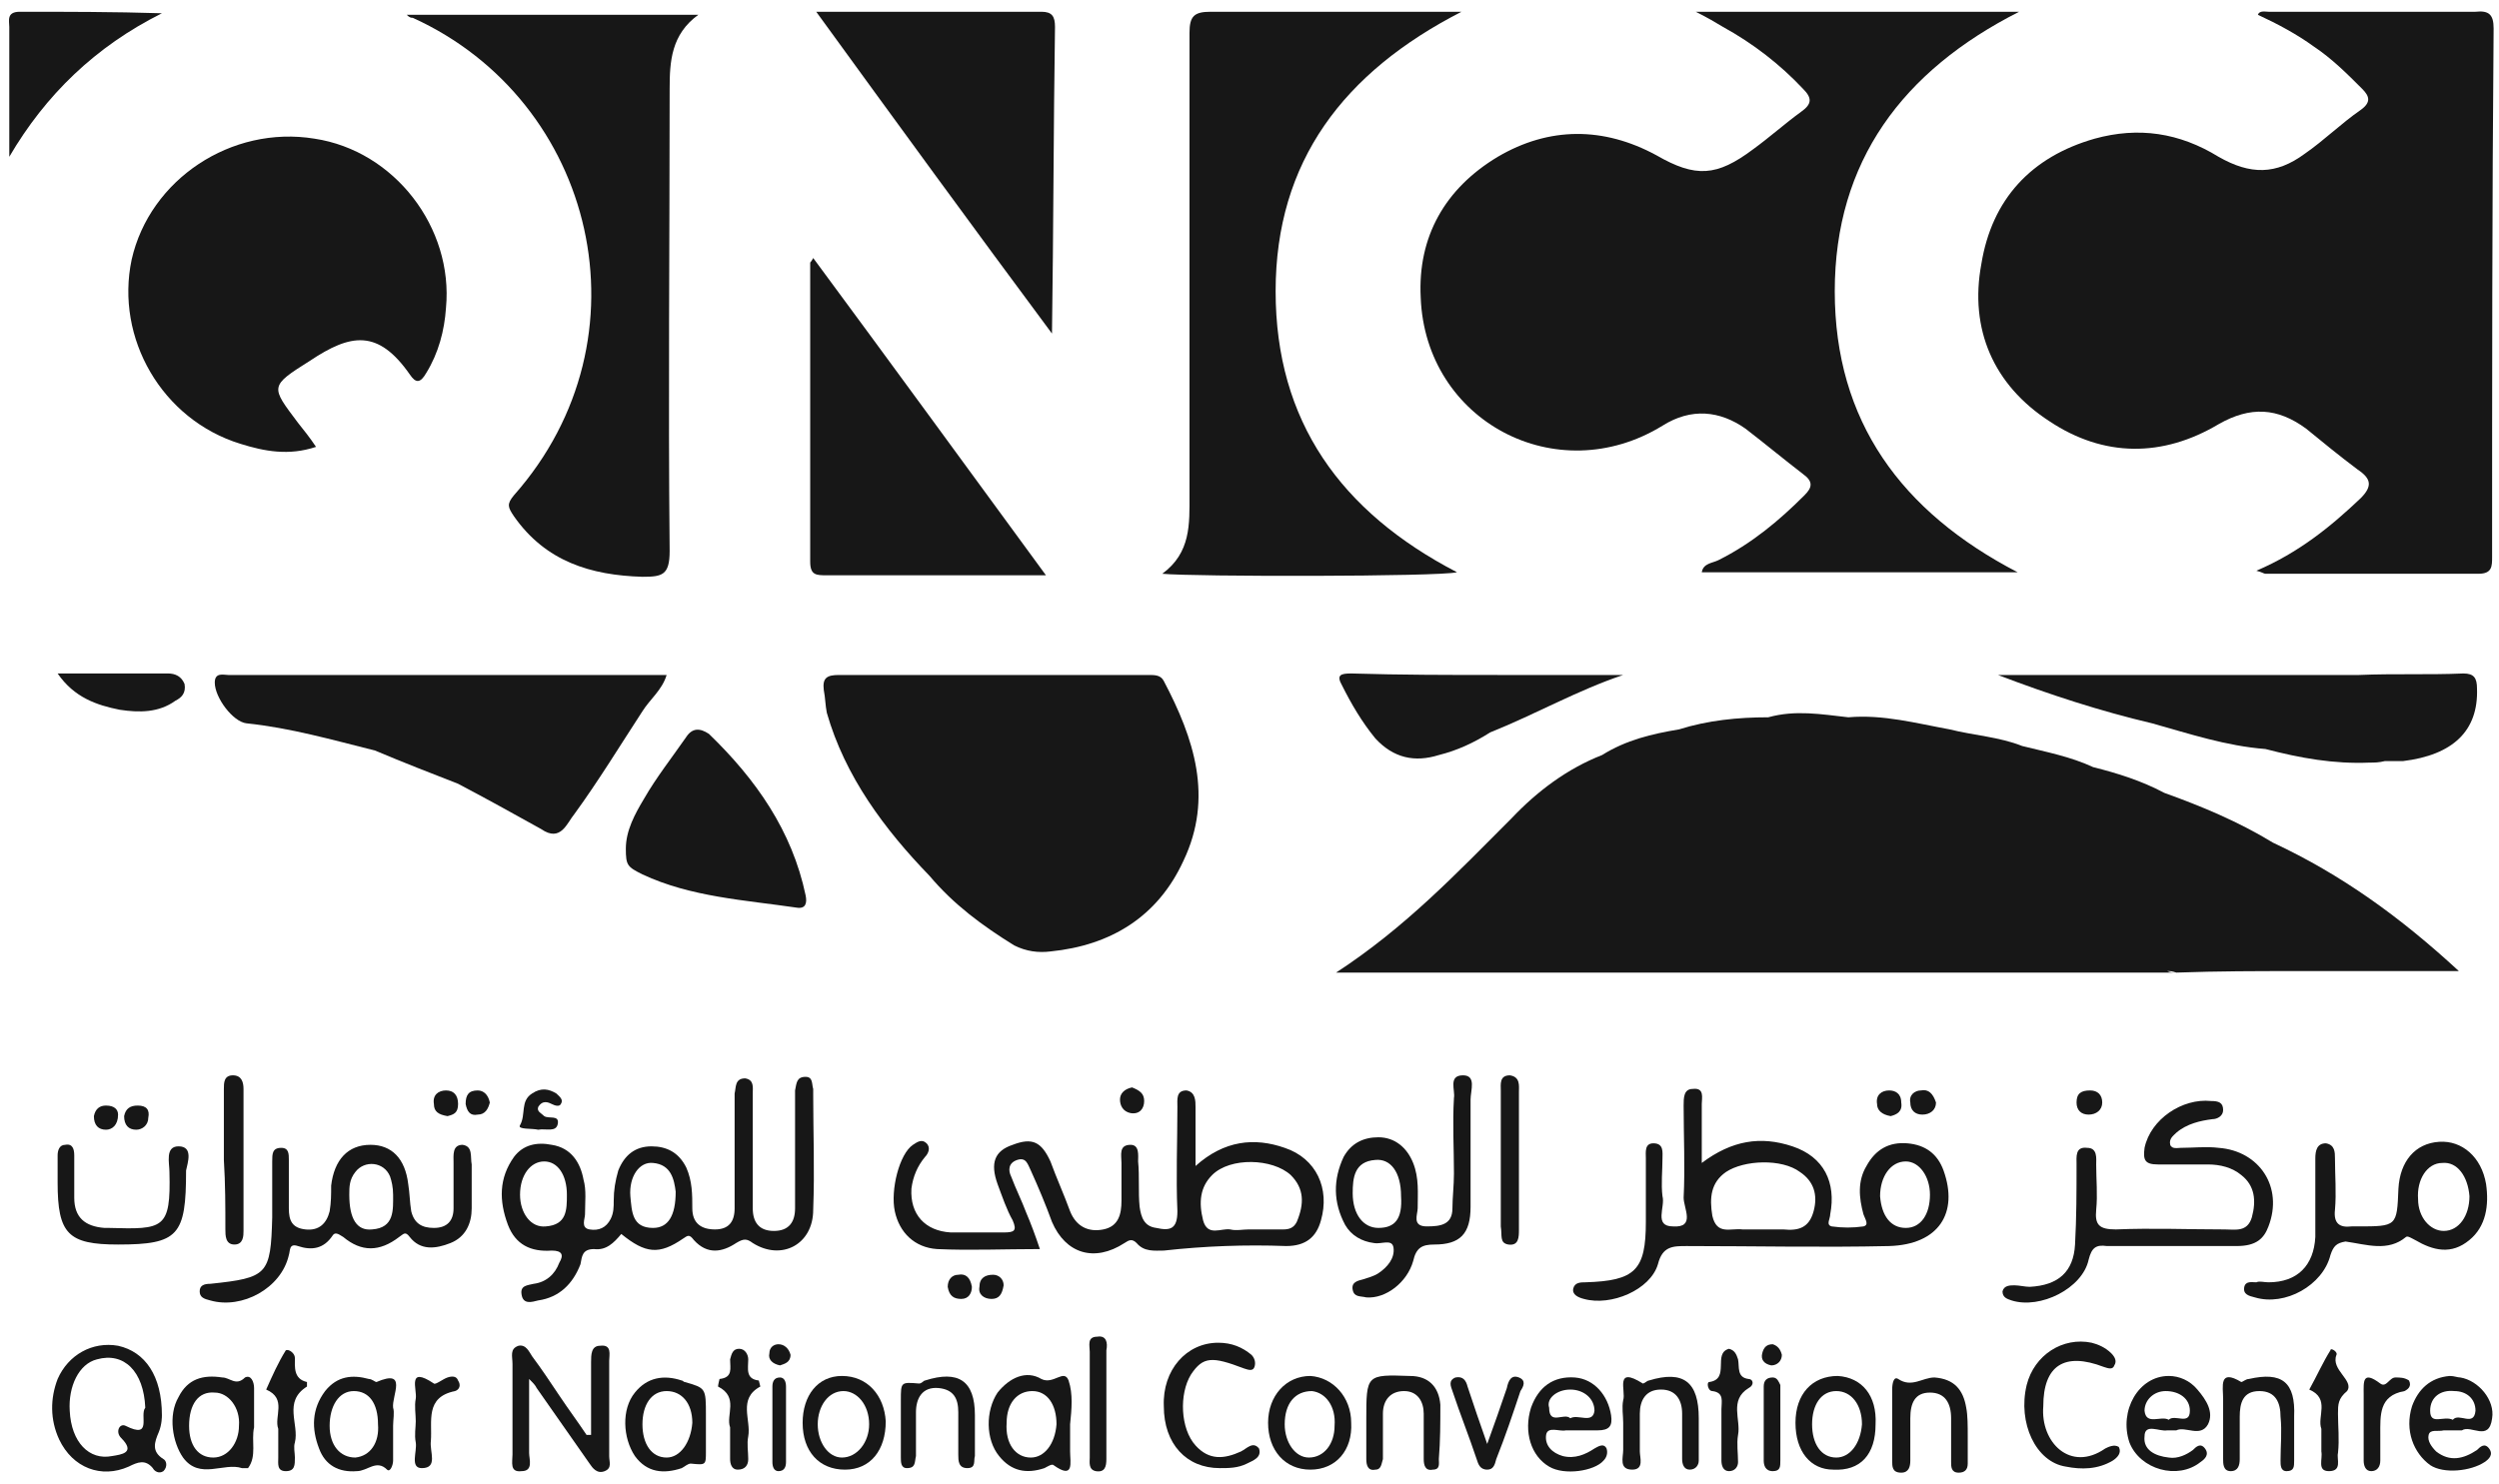 <svg width="202" height="120" viewBox="0 0 202 120" fill="none" xmlns="http://www.w3.org/2000/svg">
<path d="M201.565 2.295C201.565 1.195 201.199 0.829 200.099 0.951C194.481 0.951 188.862 0.951 183.365 0.951C183.121 0.951 182.632 0.829 182.51 1.195C184.098 1.928 185.686 2.783 187.029 3.761C188.495 4.738 189.717 5.959 190.938 7.181C191.549 7.792 191.671 8.28 190.816 8.891C189.228 9.99 187.884 11.334 186.296 12.433C183.976 14.143 181.899 14.143 179.334 12.678C176.158 10.723 172.86 10.235 169.317 11.212C164.187 12.678 161.011 16.098 160.156 21.35C159.179 26.603 161.133 31.122 165.653 34.054C170.05 36.986 174.814 36.986 179.334 34.298C181.899 32.833 184.098 32.955 186.419 34.665C187.762 35.764 189.106 36.864 190.572 37.963C191.671 38.696 191.793 39.306 190.816 40.284C188.373 42.605 185.808 44.681 182.388 46.147C182.876 46.269 182.998 46.391 183.12 46.391C188.862 46.391 194.603 46.391 200.344 46.391C201.443 46.391 201.443 45.781 201.443 45.048C201.443 30.878 201.443 16.586 201.565 2.295Z" fill="#171717"/>
<path d="M114.839 24.038C115.205 34.054 125.832 39.673 134.383 34.42C136.704 32.955 139.025 33.199 141.101 34.665C142.689 35.886 144.155 37.108 145.743 38.329C146.598 38.94 146.476 39.429 145.865 40.039C143.788 42.116 141.59 43.948 138.902 45.292C138.414 45.536 137.681 45.536 137.559 46.269C145.987 46.269 154.416 46.269 163.088 46.269C153.683 41.383 148.308 34.054 148.308 23.549C148.308 13.044 153.805 5.715 163.21 0.951C154.416 0.951 145.865 0.951 137.07 0.951C138.047 1.44 138.658 1.806 139.269 2.173C141.712 3.516 143.91 5.226 145.743 7.181C146.476 7.914 146.476 8.402 145.621 9.013C144.277 9.99 143.056 11.09 141.712 12.067C138.78 14.266 137.07 14.388 133.894 12.556C129.619 10.235 125.221 10.235 121.068 12.678C116.793 15.243 114.594 19.152 114.839 24.038Z" fill="#171717"/>
<path d="M117.771 46.269C108.365 41.383 103.112 34.054 103.112 23.549C103.112 13.044 108.609 5.837 118.137 0.951C117.16 0.951 116.793 0.951 116.183 0.951C110.075 0.951 103.968 0.951 97.86 0.951C96.516 0.951 96.15 1.318 96.15 2.661C96.15 15.121 96.15 27.58 96.15 40.039C96.15 42.36 96.272 44.681 93.951 46.391C96.394 46.636 116.305 46.636 117.771 46.269Z" fill="#171717"/>
<path d="M19.438 35.886C21.392 36.497 23.347 36.864 25.545 36.131C25.057 35.398 24.568 34.787 24.08 34.176C21.881 31.245 21.759 31.245 25.057 29.168C28.355 26.969 30.554 26.603 33.119 30.267C33.607 31 33.974 31 34.462 30.145C35.44 28.557 35.928 26.725 36.05 24.893C36.661 18.419 31.897 12.189 25.423 11.212C18.705 10.113 12.109 14.51 10.643 20.984C9.299 27.336 13.086 33.932 19.438 35.886Z" fill="#171717"/>
<path d="M41.548 40.039C40.937 40.772 41.059 41.017 41.548 41.749C44.113 45.414 47.778 46.513 51.931 46.636C53.519 46.636 54.129 46.513 54.129 44.559C54.007 32.099 54.129 19.64 54.129 7.181C54.129 4.982 54.252 2.783 56.45 1.195C48.51 1.195 40.693 1.195 32.875 1.195C33.119 1.44 33.242 1.44 33.364 1.44C48.144 8.158 52.786 27.336 41.548 40.039Z" fill="#171717"/>
<path d="M85.278 2.173C85.278 1.318 85.034 0.951 84.179 0.951C78.194 0.951 72.33 0.951 65.978 0.951C72.453 9.868 78.682 18.419 85.034 26.969C85.156 18.663 85.156 10.357 85.278 2.173Z" fill="#171717"/>
<path d="M66.834 46.514C71.109 46.514 75.384 46.514 79.66 46.514C81.126 46.514 82.591 46.514 84.546 46.514C78.194 37.841 71.964 29.29 65.734 20.862C65.612 21.106 65.49 21.228 65.49 21.228C65.49 29.29 65.49 37.352 65.49 45.414C65.49 46.514 65.979 46.514 66.834 46.514Z" fill="#171717"/>
<path d="M75.384 54.575C72.819 54.575 70.254 54.575 67.811 54.575C66.833 54.575 66.467 54.819 66.589 55.797C66.711 56.407 66.711 57.018 66.833 57.629C68.299 62.759 71.475 67.034 75.14 70.821C77.094 73.142 79.415 74.852 81.98 76.44C82.957 76.929 83.934 77.051 84.912 76.929C89.798 76.44 93.584 74.119 95.661 69.6C98.104 64.469 96.516 59.706 94.073 55.064C93.829 54.575 93.34 54.575 92.852 54.575C90.042 54.575 87.11 54.575 84.179 54.575C81.247 54.575 78.316 54.575 75.384 54.575Z" fill="#171717"/>
<path d="M55.474 59.583C54.375 61.171 53.031 62.881 52.054 64.591C51.321 65.813 50.588 67.157 50.588 68.623C50.588 69.966 50.71 70.088 51.932 70.699C55.84 72.531 60.238 72.776 64.391 73.386C65.124 73.509 65.246 73.02 65.124 72.409C64.025 67.157 61.093 63.004 57.306 59.339C56.573 58.85 55.962 58.85 55.474 59.583Z" fill="#171717"/>
<path d="M185.442 78.517C189.839 78.517 194.114 78.517 198.756 78.517C193.992 74.12 189.228 70.7 183.732 68.134C180.922 66.424 177.991 65.203 174.937 64.103C173.105 63.126 171.15 62.516 169.196 62.027C167.363 61.172 165.409 60.805 163.455 60.317C161.622 59.584 159.546 59.462 157.591 58.973C154.904 58.484 152.217 57.752 149.407 57.996C147.208 57.752 145.132 57.385 142.933 57.996C140.49 57.996 138.047 58.24 135.726 58.973C133.528 59.34 131.451 59.828 129.497 61.05C126.687 62.149 124.244 63.981 122.168 66.18C117.77 70.578 113.617 74.975 107.998 78.639C112.273 78.639 115.938 78.639 119.725 78.639C122.29 78.639 124.855 78.639 127.542 78.639C129.863 78.639 132.062 78.639 134.26 78.639C136.093 78.639 137.925 78.639 139.635 78.639C142.322 78.639 145.01 78.639 147.819 78.639C151.24 78.639 154.538 78.639 157.958 78.639C160.034 78.639 161.989 78.639 164.065 78.639C166.142 78.639 168.096 78.639 170.173 78.639C172.127 78.639 173.96 78.639 175.914 78.639C175.67 78.639 175.425 78.639 175.181 78.517C175.425 78.517 175.548 78.517 175.914 78.639C179.334 78.517 182.51 78.517 185.442 78.517Z" fill="#171717"/>
<path d="M116.304 61.049C117.77 60.683 119.114 60.072 120.457 59.217C124.122 57.751 127.542 55.797 131.206 54.575C127.786 54.575 124.488 54.575 121.068 54.575C117.159 54.575 113.25 54.575 109.219 54.453C108.364 54.453 107.998 54.575 108.486 55.43C109.219 56.896 110.074 58.362 111.174 59.706C112.64 61.294 114.35 61.66 116.304 61.049Z" fill="#171717"/>
<path d="M200.222 55.675C200.222 54.82 199.978 54.453 199.123 54.453C196.313 54.575 193.504 54.453 190.694 54.575C188.007 54.575 185.319 54.575 182.51 54.575C179.578 54.575 176.647 54.575 173.715 54.575C169.684 54.575 165.531 54.575 161.5 54.575C165.653 56.163 169.806 57.507 173.959 58.484C177.013 59.339 179.945 60.316 183.121 60.561C185.93 61.294 188.617 61.782 191.549 61.66C191.916 61.66 192.282 61.66 192.771 61.538C193.259 61.538 193.748 61.538 194.236 61.538C198.267 61.049 200.344 59.095 200.222 55.675Z" fill="#171717"/>
<path d="M13.087 1.073C9.178 0.951 5.391 0.951 1.605 0.951C0.505 0.951 0.75 1.684 0.75 2.173C0.75 5.715 0.75 9.135 0.75 12.678C3.681 7.669 7.712 3.761 13.087 1.073Z" fill="#171717"/>
<path d="M46.433 65.814C48.388 63.126 50.098 60.317 51.93 57.507C52.541 56.53 53.518 55.797 53.885 54.576C51.075 54.576 48.51 54.576 45.822 54.576C43.38 54.576 40.814 54.576 38.371 54.576C36.05 54.576 33.852 54.576 31.653 54.576C27.256 54.576 22.858 54.576 18.461 54.576C18.094 54.576 17.361 54.331 17.361 55.187C17.361 56.408 18.827 58.362 19.927 58.484C23.469 58.851 26.889 59.828 30.309 60.683C32.63 61.66 34.829 62.516 37.028 63.371C39.349 64.592 41.547 65.814 43.746 67.035C45.334 68.134 45.822 66.546 46.433 65.814Z" fill="#171717"/>
<path d="M14.919 55.308C14.675 54.697 14.186 54.453 13.575 54.453C10.766 54.453 7.834 54.453 4.658 54.453C6.002 56.407 7.834 57.018 9.666 57.385C11.254 57.629 12.842 57.629 14.186 56.652C14.675 56.407 15.041 56.041 14.919 55.308Z" fill="#171717"/>
<path d="M65.733 88.534C65.733 88.412 65.733 88.167 65.733 88.045C65.611 87.679 65.733 87.068 65.122 87.068C64.389 87.068 64.39 87.556 64.267 88.167C64.267 88.534 64.267 89.022 64.267 89.389C64.267 92.198 64.267 94.885 64.267 97.695C64.267 98.794 63.779 99.527 62.557 99.527C61.336 99.527 60.847 98.794 60.847 97.695C60.847 95.618 60.847 93.664 60.847 91.587C60.847 90.488 60.847 89.389 60.847 88.412C60.847 87.923 60.969 87.312 60.236 87.19C59.381 87.19 59.504 87.923 59.381 88.412C59.381 89.144 59.381 89.877 59.381 90.61C59.381 92.931 59.381 95.374 59.381 97.695C59.381 98.794 58.893 99.405 57.793 99.405C56.694 99.405 55.961 98.916 55.961 97.695C55.961 96.596 55.961 95.496 55.472 94.397C54.862 93.175 53.885 92.687 52.663 92.687C51.319 92.687 50.464 93.42 49.976 94.641C49.731 95.496 49.609 96.229 49.609 97.084C49.609 97.573 49.609 98.061 49.365 98.55C48.998 99.283 48.388 99.527 47.655 99.405C46.922 99.283 47.288 98.55 47.288 98.184C47.288 97.206 47.411 96.229 47.166 95.374C46.922 94.031 46.189 92.809 44.601 92.565C43.38 92.32 42.28 92.565 41.547 93.542C40.326 95.252 40.326 97.084 41.059 99.039C41.669 100.627 42.891 101.237 44.601 101.115C45.456 101.115 45.578 101.482 45.212 102.092C44.846 103.07 44.112 103.68 43.135 103.802C42.647 103.925 42.036 103.925 42.158 104.658C42.28 105.513 43.013 105.268 43.502 105.146C45.212 104.902 46.311 103.803 46.922 102.215C47.044 101.604 47.044 100.993 48.021 100.993C48.998 101.115 49.609 100.504 50.22 99.772C52.175 101.36 53.274 101.482 55.228 100.138C55.595 99.894 55.717 99.772 56.083 100.26C57.183 101.482 58.404 101.237 59.504 100.504C60.114 100.138 60.358 100.138 60.847 100.504C63.168 101.97 65.733 100.627 65.733 97.817C65.855 94.519 65.733 91.587 65.733 88.534ZM44.112 99.161C42.891 99.283 42.036 98.061 42.036 96.596C42.036 95.008 42.891 93.908 43.99 93.908C45.09 93.908 45.823 95.008 45.823 96.596C45.823 97.817 45.823 99.039 44.112 99.161ZM52.785 99.283C51.075 99.283 51.075 97.939 50.953 96.718C50.831 95.13 51.686 93.908 52.785 94.03C54.251 94.153 54.495 95.374 54.617 96.351C54.617 98.306 54.007 99.283 52.785 99.283Z" fill="#171717"/>
<path d="M103.967 100.748C105.555 100.748 106.41 100.016 106.776 98.672C107.509 96.107 106.41 93.664 103.845 92.809C101.402 91.954 98.959 92.198 96.638 94.275C96.638 92.442 96.638 90.976 96.638 89.511C96.638 89.022 96.638 88.289 95.905 88.167C95.05 88.167 95.172 88.9 95.172 89.511C95.172 92.32 95.05 95.13 95.172 97.939C95.172 99.405 94.561 99.527 93.462 99.283C92.485 99.16 92.24 98.428 92.118 97.573C91.996 96.351 92.118 95.129 91.996 93.908C91.996 93.419 92.118 92.564 91.385 92.564C90.408 92.564 90.652 93.419 90.652 94.03C90.652 95.007 90.652 96.107 90.652 97.084C90.652 98.183 90.408 99.16 89.187 99.405C87.965 99.649 86.988 99.161 86.499 97.939C86.011 96.595 85.4 95.252 84.911 93.908C84.178 92.32 83.445 91.954 81.858 92.564C80.392 93.053 80.025 94.03 80.636 95.74C81.002 96.718 81.369 97.817 81.858 98.672C82.224 99.527 81.98 99.649 81.124 99.649C79.659 99.649 78.315 99.649 76.849 99.649C74.773 99.527 73.551 98.183 73.673 96.107C73.796 95.13 74.162 94.275 74.773 93.542C75.017 93.297 75.261 92.809 74.895 92.442C74.528 92.076 74.162 92.32 73.796 92.564C72.696 93.297 71.963 96.229 72.33 97.939C72.696 99.649 73.918 100.871 75.75 100.993C78.437 101.115 81.124 100.993 84.056 100.993C83.69 99.894 83.323 98.916 82.957 98.061C82.59 97.084 82.102 96.107 81.735 95.129C81.491 94.641 81.491 94.03 82.224 93.786C82.957 93.542 83.079 94.152 83.323 94.641C83.934 95.985 84.545 97.45 85.033 98.794C86.133 101.359 88.454 102.092 90.897 100.504C91.263 100.26 91.507 100.138 91.874 100.504C92.485 101.237 93.34 101.115 94.073 101.115C97.371 100.748 100.669 100.626 103.967 100.748ZM97.981 95.007C99.447 93.542 102.867 93.664 104.333 95.007C105.433 96.107 105.433 97.328 104.822 98.794C104.577 99.283 104.211 99.405 103.722 99.405C102.745 99.405 101.768 99.405 100.913 99.405C100.424 99.405 99.936 99.527 99.447 99.405C98.714 99.283 97.615 100.016 97.249 98.672C96.882 97.206 97.004 95.985 97.981 95.007Z" fill="#171717"/>
<path d="M157.102 94.641C156.614 93.297 155.636 92.565 154.171 92.442C152.705 92.32 151.605 92.931 150.873 94.275C150.14 95.496 150.262 96.84 150.628 98.183C150.75 98.55 151.117 99.039 150.628 99.161C149.773 99.283 148.918 99.283 148.063 99.161C147.574 99.039 147.941 98.55 147.941 98.183C148.429 95.618 147.452 93.542 144.887 92.687C142.322 91.832 140.001 92.198 137.558 94.03C137.558 92.198 137.558 90.732 137.558 89.266C137.558 88.778 137.802 87.923 136.825 88.045C136.092 88.045 136.092 88.778 136.092 89.389C136.092 91.832 136.214 94.397 136.092 96.84C136.092 97.695 137.069 99.283 135.237 99.161C133.649 99.161 134.626 97.573 134.382 96.718C134.26 95.74 134.382 94.641 134.382 93.664C134.382 93.175 134.504 92.442 133.649 92.442C132.916 92.442 133.038 93.175 133.038 93.664C133.038 95.374 133.038 97.084 133.038 98.794C133.038 102.703 132.183 103.558 128.152 103.68C127.786 103.68 127.297 103.68 127.175 104.169C127.053 104.657 127.542 104.902 128.03 105.024C130.229 105.635 133.405 104.291 134.016 102.214C134.382 100.749 135.237 100.749 136.337 100.749C141.833 100.749 147.33 100.871 152.705 100.749C156.736 100.626 158.324 98.061 157.102 94.641ZM146.597 97.939C146.231 99.283 145.376 99.527 144.154 99.405C143.543 99.405 142.933 99.405 142.322 99.405C141.833 99.405 141.345 99.405 140.856 99.405C139.879 99.283 138.78 99.894 138.413 98.306C138.169 96.84 138.291 95.618 139.512 94.763C140.978 93.786 144.032 93.664 145.498 94.763C146.597 95.496 146.964 96.596 146.597 97.939ZM151.972 96.718C151.972 95.13 152.827 93.908 154.048 93.908C155.148 93.908 156.003 95.13 156.003 96.596C156.003 98.183 155.27 99.283 154.048 99.283C152.827 99.283 152.094 98.306 151.972 96.718Z" fill="#171717"/>
<path d="M183.366 99.16C184.587 95.984 182.633 93.053 179.335 92.808C178.357 92.686 177.258 92.808 176.281 92.808C176.037 92.808 175.548 92.931 175.426 92.564C175.304 92.076 175.67 91.831 175.915 91.587C176.77 90.854 177.869 90.61 178.846 90.488C179.212 90.488 179.701 90.243 179.701 89.755C179.701 89.144 179.335 89.022 178.724 89.022C176.403 88.778 173.838 90.488 173.349 92.808C173.227 93.786 173.349 94.152 174.449 94.152C175.792 94.152 177.136 94.152 178.48 94.152C179.457 94.152 180.434 94.396 181.167 95.007C182.266 95.862 182.389 97.084 182.022 98.427C181.656 99.649 180.678 99.405 179.823 99.405C176.892 99.405 173.96 99.282 171.028 99.405C169.685 99.405 169.318 99.038 169.44 97.817C169.563 96.595 169.44 95.374 169.44 94.152C169.44 93.664 169.563 92.808 168.708 92.808C167.73 92.686 167.852 93.541 167.852 94.152C167.852 96.351 167.852 98.427 167.73 100.626C167.608 102.825 166.387 103.924 164.066 104.046C163.699 104.046 163.211 103.924 162.844 103.924C162.478 103.924 161.989 103.924 161.867 104.413C161.867 104.901 162.234 105.024 162.6 105.146C164.921 105.879 168.341 104.168 168.83 101.848C169.074 100.87 169.44 100.626 170.295 100.748C172.006 100.748 173.838 100.748 175.548 100.748C177.258 100.748 179.09 100.748 180.801 100.748C182.389 100.748 182.999 100.138 183.366 99.16Z" fill="#171717"/>
<path d="M37.395 92.564C36.54 92.564 36.662 93.419 36.662 94.03C36.662 95.252 36.662 96.473 36.662 97.695C36.662 98.672 36.173 99.283 35.074 99.283C34.097 99.283 33.486 98.916 33.242 97.939C33.12 97.206 33.12 96.473 32.998 95.74C32.753 93.664 31.654 92.564 29.944 92.564C28.111 92.564 27.012 93.786 26.768 95.862C26.768 96.595 26.768 97.206 26.646 97.939C26.401 98.916 25.791 99.527 24.691 99.405C23.592 99.283 23.348 98.672 23.348 97.695C23.348 96.351 23.348 95.13 23.348 93.786C23.348 93.297 23.348 92.809 22.737 92.809C22.004 92.809 22.004 93.297 22.004 93.908C22.004 95.007 22.004 96.107 22.004 97.084C22.004 97.573 22.004 97.939 22.004 98.428C21.882 103.069 21.637 103.314 16.996 103.802C16.507 103.802 16.141 103.924 16.141 104.413C16.141 104.902 16.507 105.024 16.996 105.146C19.561 105.879 22.737 104.169 23.348 101.482C23.47 101.115 23.348 100.504 24.08 100.748C25.18 101.115 26.157 100.993 26.89 99.894C27.134 99.527 27.501 99.894 27.745 100.016C29.211 101.237 30.677 101.237 32.264 100.016C32.631 99.771 32.753 99.527 33.12 100.016C33.975 101.115 35.196 100.993 36.418 100.504C37.639 100.016 38.128 98.916 38.128 97.695C38.128 96.473 38.128 95.374 38.128 94.153C38.006 93.542 38.25 92.687 37.395 92.564ZM31.776 96.596C31.776 97.817 31.898 99.283 30.066 99.405C28.844 99.527 28.234 98.55 28.234 96.596C28.234 95.985 28.234 95.374 28.722 94.763C29.455 93.786 31.043 93.908 31.532 95.13C31.654 95.496 31.776 95.985 31.776 96.596Z" fill="#171717"/>
<path d="M194.482 100.015C194.604 99.893 194.97 100.137 195.215 100.259C196.68 101.115 198.146 101.481 199.612 100.259C200.956 99.16 201.2 97.45 200.956 95.74C200.589 93.541 199.001 92.198 197.169 92.32C195.214 92.442 193.993 93.908 193.871 96.106C193.749 99.16 193.749 99.16 190.573 99.16C190.451 99.16 190.206 99.16 190.084 99.16C189.107 99.282 188.618 98.916 188.741 97.817C188.863 96.473 188.741 95.007 188.741 93.663C188.741 93.175 188.74 92.564 188.008 92.442C187.275 92.442 187.153 93.053 187.153 93.663C187.153 94.885 187.153 95.984 187.153 97.206C187.153 98.183 187.153 99.16 187.153 100.015C187.03 102.336 185.687 103.68 183.366 103.68C182.999 103.68 182.633 103.557 182.389 103.68C182.022 103.68 181.534 103.558 181.412 104.046C181.289 104.657 181.778 104.779 182.267 104.901C184.71 105.634 187.763 103.924 188.374 101.481C188.618 100.748 188.863 100.504 189.596 100.382C191.306 100.626 193.016 101.237 194.482 100.015ZM197.413 94.03C198.635 93.907 199.49 95.129 199.612 96.717C199.612 98.305 198.757 99.526 197.535 99.526C196.436 99.526 195.459 98.427 195.459 96.961C195.337 95.373 196.192 94.03 197.413 94.03Z" fill="#171717"/>
<path d="M114.228 101.97C114.473 100.87 114.961 100.626 115.938 100.626C118.015 100.626 118.87 99.771 118.87 97.572C118.87 96.107 118.87 94.519 118.87 92.931C118.87 91.587 118.87 90.243 118.87 88.9C118.87 88.167 119.358 86.945 118.259 86.945C117.038 86.945 117.648 88.167 117.526 88.778C117.404 90.854 117.526 92.809 117.526 94.885C117.526 95.862 117.404 96.839 117.404 97.695C117.404 99.038 116.427 99.16 115.327 99.16C114.106 99.16 114.595 98.183 114.595 97.695C114.595 96.473 114.717 95.251 114.228 94.03C113.74 92.808 112.762 91.954 111.419 91.954C110.197 91.954 109.22 92.442 108.609 93.541C107.754 95.374 107.754 97.206 108.731 99.038C109.22 99.893 110.075 100.382 111.052 100.504C111.663 100.626 112.518 100.138 112.64 100.871C112.762 101.726 112.152 102.458 111.419 102.947C111.052 103.191 110.564 103.314 110.197 103.436C109.709 103.558 109.22 103.68 109.342 104.291C109.464 104.901 109.953 104.779 110.441 104.901C112.029 105.024 113.74 103.68 114.228 101.97ZM111.419 99.282C110.197 99.282 109.342 98.183 109.342 96.473C109.342 95.251 109.464 93.908 111.174 93.786C112.396 93.664 113.251 94.763 113.251 96.717C113.373 98.55 112.762 99.282 111.419 99.282Z" fill="#171717"/>
<path d="M13.209 117.972C12.232 117.361 12.476 116.628 12.843 115.773C13.087 115.162 13.087 114.552 13.087 114.43C13.087 111.254 11.743 109.299 9.545 108.811C7.468 108.444 5.514 109.544 4.659 111.498C4.048 113.086 4.048 114.796 4.781 116.384C5.88 118.705 8.201 119.56 10.4 118.583C11.133 118.216 11.743 117.972 12.354 118.705C12.476 118.949 12.843 119.193 13.209 118.949C13.576 118.583 13.454 118.094 13.209 117.972ZM10.155 115.285C9.667 115.04 9.301 115.773 9.789 116.262C11.011 117.483 9.789 117.605 9.056 117.728C7.224 118.094 5.758 116.628 5.636 114.063C5.514 112.109 6.369 110.276 7.835 109.91C10.033 109.299 11.621 110.887 11.743 113.819C11.255 114.43 12.354 116.384 10.155 115.285Z" fill="#171717"/>
<path d="M49.243 110.032C49.243 109.543 49.488 108.688 48.511 108.81C47.778 108.81 47.778 109.543 47.778 110.154C47.778 112.108 47.778 114.063 47.778 116.017C47.656 116.017 47.533 116.017 47.411 116.017C46.678 114.918 45.946 113.941 45.213 112.841C44.48 111.742 43.747 110.643 43.014 109.665C42.77 109.299 42.525 108.688 41.914 108.81C41.181 109.055 41.426 109.665 41.426 110.276C41.426 112.719 41.426 115.162 41.426 117.605C41.426 118.216 41.182 119.071 42.159 118.949C43.136 118.949 42.77 117.972 42.77 117.483C42.77 115.529 42.77 113.696 42.77 111.498C43.136 111.864 43.258 111.986 43.38 112.23C44.846 114.307 46.19 116.261 47.656 118.338C47.9 118.704 48.266 119.193 48.877 118.949C49.488 118.704 49.243 118.216 49.243 117.727C49.243 115.162 49.243 112.597 49.243 110.032Z" fill="#171717"/>
<path d="M14.43 92.686C13.331 92.686 13.697 94.03 13.697 94.763C13.819 99.405 13.209 99.405 8.811 99.283C8.689 99.283 8.567 99.283 8.445 99.283C6.857 99.16 6.002 98.428 6.002 96.84C6.002 95.74 6.002 94.519 6.002 93.419C6.002 92.931 5.88 92.442 5.269 92.564C4.78 92.564 4.658 93.053 4.658 93.419C4.658 94.152 4.658 94.885 4.658 95.618C4.658 99.771 5.513 100.626 9.544 100.626C14.43 100.626 15.041 99.893 15.041 94.641C15.163 94.03 15.652 92.686 14.43 92.686Z" fill="#171717"/>
<path d="M86.377 111.62C86.011 110.643 85.156 111.986 84.178 111.498C82.957 110.765 81.614 111.376 80.636 112.597C79.659 114.063 79.659 116.384 80.758 117.727C81.736 118.949 82.957 119.193 84.423 118.705C84.667 118.583 85.034 118.338 85.156 118.46C86.866 119.682 86.499 118.216 86.499 117.361C86.499 116.628 86.499 115.895 86.499 115.162C86.622 113.941 86.744 112.719 86.377 111.62ZM83.324 117.85C82.102 117.85 81.247 116.75 81.369 115.04C81.369 113.452 82.224 112.475 83.446 112.475C84.667 112.475 85.4 113.574 85.4 115.162C85.278 116.75 84.423 117.85 83.324 117.85Z" fill="#171717"/>
<path d="M30.433 111.742C30.311 111.742 30.066 111.498 29.822 111.498C28.478 111.131 27.257 111.253 26.28 112.475C25.18 113.941 25.18 115.529 25.791 117.117C26.28 118.46 27.379 119.071 28.845 118.949C29.7 118.949 30.433 117.972 31.288 118.827C31.532 119.071 31.776 118.46 31.776 118.094C31.776 117.117 31.776 116.139 31.776 115.284C31.776 114.796 31.899 114.185 31.776 113.819C31.654 112.841 32.998 110.643 30.433 111.742ZM28.723 117.849C27.501 117.849 26.646 116.872 26.646 115.284C26.646 113.696 27.379 112.475 28.601 112.475C29.822 112.475 30.555 113.452 30.555 115.162C30.677 116.628 29.944 117.727 28.723 117.849Z" fill="#171717"/>
<path d="M20.538 115.406C20.538 115.284 20.538 115.162 20.538 115.04C20.538 114.063 20.538 113.086 20.538 112.23C20.538 111.742 20.293 111.131 19.805 111.375C19.072 112.108 18.583 111.375 17.972 111.375C16.384 111.131 15.163 111.498 14.43 112.963C13.575 114.429 13.941 116.628 14.796 117.849C16.14 119.682 18.095 118.216 19.56 118.705C19.683 118.705 19.927 118.705 20.049 118.705C20.782 117.727 20.293 116.506 20.538 115.406ZM17.239 117.849C16.018 117.849 15.285 116.872 15.285 115.284C15.285 113.574 16.018 112.475 17.362 112.597C18.461 112.597 19.438 113.818 19.316 115.284C19.316 116.628 18.461 117.849 17.239 117.849Z" fill="#171717"/>
<path d="M57.061 115.284C57.061 115.04 57.061 114.796 57.061 114.429C57.061 112.231 57.061 112.23 55.351 111.742C55.229 111.742 55.229 111.62 55.107 111.62C53.641 111.131 52.298 111.375 51.32 112.597C50.221 113.941 50.343 116.261 51.32 117.727C52.298 119.071 53.641 119.193 55.107 118.705C55.351 118.582 55.596 118.338 55.84 118.338C57.061 118.46 57.061 118.46 57.061 117.361C57.061 116.628 57.061 116.017 57.061 115.284ZM53.886 117.849C52.664 117.849 51.931 116.75 51.931 115.162C51.931 113.574 52.664 112.475 53.886 112.475C55.107 112.475 55.962 113.452 55.962 115.04C55.84 116.628 54.985 117.849 53.886 117.849Z" fill="#171717"/>
<path d="M100.303 117.361C98.96 117.972 97.738 118.094 96.639 116.872C95.417 115.529 95.295 112.719 96.272 111.131C97.25 109.665 97.983 109.665 100.548 110.643C100.914 110.765 101.281 110.887 101.403 110.52C101.525 110.154 101.403 109.787 101.158 109.543C100.426 108.932 99.57 108.566 98.471 108.566C95.906 108.566 93.952 110.765 94.074 113.696C94.074 116.75 95.906 118.704 98.593 118.704C99.326 118.704 100.059 118.704 100.792 118.338C101.281 118.094 102.014 117.849 101.769 117.116C101.281 116.506 100.792 117.117 100.303 117.361Z" fill="#171717"/>
<path d="M170.172 117.117C167.362 119.071 164.92 116.628 165.164 113.697C165.164 110.399 166.874 109.299 170.05 110.521C170.416 110.643 170.783 110.765 170.905 110.399C171.149 110.032 170.905 109.666 170.661 109.421C170.172 108.933 169.561 108.688 169.073 108.566C166.752 108.078 164.431 109.544 163.82 111.987C163.087 115.04 164.553 118.216 166.996 118.583C168.218 118.827 169.561 118.827 170.783 118.094C171.149 117.85 171.516 117.483 171.271 116.995C170.905 116.75 170.416 116.995 170.172 117.117Z" fill="#171717"/>
<path d="M175.302 111.253C172.859 111.253 171.271 114.063 172.126 116.628C172.981 118.827 176.035 119.682 177.868 118.216C178.234 117.972 178.6 117.605 178.234 117.117C177.867 116.628 177.501 116.994 177.257 117.239C176.768 117.605 176.035 117.972 175.302 117.849C174.203 117.727 173.226 117.239 173.348 116.139C173.348 115.04 174.569 115.773 175.18 115.651C175.302 115.651 175.547 115.651 175.913 115.651C176.646 115.284 177.868 116.262 178.478 115.162C178.967 114.185 178.356 113.208 177.623 112.353C177.012 111.62 176.157 111.253 175.302 111.253ZM175.302 114.796C174.692 114.429 173.47 115.284 173.348 114.063C173.348 113.208 174.081 112.475 175.058 112.475C176.157 112.475 177.012 113.086 177.012 114.063C177.012 115.284 175.791 114.307 175.302 114.796Z" fill="#171717"/>
<path d="M198.878 111.376C198.634 111.376 198.39 111.253 198.023 111.253C196.436 111.376 195.458 112.353 194.97 113.696C194.359 115.651 195.092 117.483 196.435 118.46C197.535 119.193 199.733 118.949 200.833 118.216C201.199 117.972 201.566 117.605 201.199 117.117C200.833 116.628 200.466 116.994 200.222 117.239C199.123 117.972 198.023 118.216 196.924 117.361C196.558 116.995 196.191 116.506 196.313 116.017C196.435 115.529 197.046 115.773 197.535 115.651C198.023 115.651 198.39 115.651 199.001 115.651C199.733 115.162 201.199 116.628 201.444 114.674C201.688 113.208 200.344 111.62 198.878 111.376ZM200.1 114.063C199.978 115.406 198.756 114.185 198.268 114.796C197.535 114.429 196.435 115.284 196.435 114.063C196.435 112.963 197.29 112.353 198.39 112.475C199.367 112.475 200.1 113.086 200.1 114.063Z" fill="#171717"/>
<path d="M126.564 115.651C126.808 115.651 127.053 115.651 127.419 115.651C127.908 115.651 128.519 115.651 129.129 115.651C130.106 115.651 130.351 115.285 130.229 114.43C129.984 112.842 128.885 111.498 127.297 111.376C125.587 111.254 124.365 112.109 123.755 113.819C123.144 115.773 123.755 117.728 125.221 118.583C126.442 119.316 128.885 118.949 129.618 118.094C129.862 117.85 129.984 117.483 129.862 117.117C129.618 116.628 129.129 116.995 128.885 117.117C128.152 117.605 127.297 117.972 126.32 117.728C125.465 117.483 124.854 116.872 124.976 116.017C125.098 115.284 126.076 115.773 126.564 115.651ZM126.931 112.353C128.03 112.353 128.885 113.086 128.885 114.063C128.763 115.162 127.541 114.307 126.931 114.674C126.442 114.185 125.221 115.285 125.221 113.819C124.976 113.086 125.831 112.353 126.931 112.353Z" fill="#171717"/>
<path d="M68.055 111.253C66.1 111.253 64.879 112.841 64.879 115.04C64.879 117.361 66.222 118.827 68.299 118.827C70.376 118.827 71.597 117.239 71.597 114.918C71.475 112.841 70.131 111.253 68.055 111.253ZM68.055 117.849C66.955 117.849 66.1 116.628 66.1 115.162C66.1 113.696 66.955 112.475 68.177 112.475C69.276 112.475 70.254 113.574 70.254 115.162C70.254 116.628 69.276 117.849 68.055 117.849Z" fill="#171717"/>
<path d="M116.427 113.574C116.305 112.108 115.45 111.254 113.984 111.254C110.441 111.131 110.441 111.131 110.441 114.796V114.918C110.441 115.895 110.441 116.995 110.441 117.972C110.441 118.46 110.564 118.949 111.174 118.827C111.663 118.827 111.663 118.338 111.785 117.972C111.785 116.75 111.785 115.529 111.785 114.307C111.785 113.208 112.396 112.475 113.495 112.475C114.595 112.475 115.083 113.33 115.083 114.307C115.083 115.529 115.083 116.75 115.083 117.972C115.083 118.46 115.205 118.949 115.816 118.827C116.427 118.827 116.305 118.338 116.305 117.972C116.427 116.506 116.427 115.04 116.427 113.574Z" fill="#171717"/>
<path d="M148.553 111.253C146.477 111.253 145.133 112.719 145.133 115.04C145.133 117.361 146.354 118.827 148.187 118.827C150.385 118.949 151.607 117.605 151.607 115.162C151.729 112.841 150.508 111.376 148.553 111.253ZM148.431 117.849C147.209 117.849 146.476 116.75 146.476 115.162C146.476 113.574 147.209 112.475 148.431 112.475C149.652 112.475 150.507 113.574 150.507 115.162C150.385 116.75 149.53 117.849 148.431 117.849Z" fill="#171717"/>
<path d="M133.284 111.62C133.162 111.62 132.917 111.864 132.795 111.864C130.474 110.398 131.451 112.475 131.207 113.208C131.085 113.818 131.207 114.429 131.207 115.04C131.207 115.773 131.207 116.506 131.207 117.238C131.207 117.849 130.841 118.826 131.94 118.826C132.917 118.826 132.551 117.849 132.551 117.361C132.551 116.383 132.551 115.284 132.551 114.307C132.551 113.208 133.039 112.352 134.261 112.352C135.482 112.352 135.971 113.208 135.971 114.307C135.971 115.528 135.971 116.75 135.971 117.971C135.971 118.338 136.093 118.826 136.582 118.826C137.07 118.826 137.315 118.46 137.315 118.094C137.315 116.994 137.315 115.773 137.315 114.673C137.315 111.742 136.093 110.764 133.284 111.62Z" fill="#171717"/>
<path d="M105.922 111.253C103.968 111.253 102.502 112.841 102.502 115.04C102.502 117.239 103.846 118.827 105.922 118.827C107.999 118.827 109.342 117.239 109.22 115.04C109.22 112.963 107.754 111.376 105.922 111.253ZM105.8 117.849C104.701 117.849 103.846 116.628 103.846 115.162C103.846 113.452 104.701 112.475 106.044 112.475C107.144 112.597 107.999 113.696 107.877 115.284C107.877 116.75 107.022 117.849 105.8 117.849Z" fill="#171717"/>
<path d="M158.935 113.819C158.69 112.353 157.957 111.498 156.37 111.375C155.392 111.375 154.537 112.231 153.438 111.498C153.071 111.253 152.949 111.864 152.949 112.353C152.949 114.307 152.949 116.139 152.949 118.094C152.949 118.582 152.949 119.071 153.682 119.071C154.293 119.071 154.415 118.582 154.415 118.094C154.415 116.994 154.415 115.773 154.415 114.674C154.415 113.452 154.781 112.597 156.003 112.597C157.224 112.597 157.713 113.452 157.713 114.674C157.713 115.895 157.713 116.994 157.713 118.216C157.713 118.582 157.713 119.071 158.324 119.071C158.812 119.071 159.057 118.827 159.057 118.338C159.057 117.605 159.057 116.872 159.057 116.139C159.057 115.284 159.057 114.429 158.935 113.819Z" fill="#171717"/>
<path d="M18.218 99.405C18.218 99.893 18.218 100.626 18.951 100.626C19.684 100.626 19.684 99.893 19.684 99.527C19.684 95.74 19.684 91.954 19.684 88.045C19.684 87.556 19.561 86.945 18.829 86.945C18.096 86.945 18.096 87.556 18.096 88.045C18.096 89.999 18.096 91.831 18.096 93.786C18.218 95.74 18.218 97.572 18.218 99.405Z" fill="#171717"/>
<path d="M181.776 111.498C181.532 111.498 181.288 111.742 181.166 111.742C179.333 110.643 179.7 112.109 179.7 113.086C179.7 113.819 179.7 114.429 179.7 115.162C179.7 116.139 179.7 117.117 179.7 117.972C179.7 118.338 179.7 118.949 180.311 118.949C180.921 118.949 181.043 118.46 181.043 117.972C181.043 116.872 181.043 115.773 181.043 114.551C181.043 113.452 181.288 112.475 182.631 112.475C183.975 112.475 184.341 113.452 184.341 114.551C184.464 115.773 184.341 116.872 184.341 118.094C184.341 118.46 184.342 118.949 184.83 118.949C185.441 118.949 185.441 118.582 185.441 118.094C185.441 116.872 185.441 115.773 185.441 114.551C185.563 111.742 184.464 110.887 181.776 111.498Z" fill="#171717"/>
<path d="M78.804 114.429C78.804 111.62 77.46 110.765 74.773 111.62C74.651 111.62 74.528 111.864 74.284 111.864C72.818 111.742 72.818 111.742 72.818 113.208C72.818 113.818 72.818 114.429 72.818 115.04C72.818 116.017 72.818 116.994 72.818 117.849C72.818 118.216 72.818 118.704 73.307 118.704C74.04 118.704 73.918 118.216 74.04 117.727C74.04 116.506 74.04 115.406 74.04 114.185C74.04 113.085 74.528 112.108 75.872 112.23C77.094 112.353 77.46 113.085 77.46 114.185C77.46 115.284 77.46 116.384 77.46 117.605C77.46 118.094 77.46 118.704 78.193 118.704C78.926 118.704 78.682 118.094 78.804 117.727C78.804 116.75 78.804 115.651 78.804 114.429Z" fill="#171717"/>
<path d="M121.923 100.626C122.778 100.748 122.779 100.015 122.779 99.405C122.779 95.74 122.779 91.954 122.779 88.289C122.779 87.8 122.901 87.067 122.046 86.945C121.19 86.945 121.313 87.678 121.313 88.167C121.313 89.999 121.313 91.831 121.313 93.664C121.313 95.496 121.313 97.328 121.313 99.16C121.435 99.893 121.191 100.504 121.923 100.626Z" fill="#171717"/>
<path d="M122.779 111.375C122.169 111.131 121.924 111.62 121.802 112.23C121.313 113.696 120.825 115.04 120.214 116.75C119.603 115.04 119.115 113.574 118.626 112.108C118.504 111.62 118.26 111.253 117.649 111.375C117.038 111.62 117.283 112.108 117.405 112.475C118.015 114.307 118.748 116.139 119.359 117.971C119.481 118.338 119.603 118.826 120.214 118.826C120.703 118.826 120.825 118.46 120.947 117.971C121.68 116.139 122.291 114.307 122.901 112.475C123.146 112.108 123.39 111.62 122.779 111.375Z" fill="#171717"/>
<path d="M141.346 111.498C140.369 111.376 140.613 110.52 140.491 109.91C140.369 109.543 140.247 109.177 139.758 109.055C138.414 109.421 139.88 111.498 138.17 111.742C137.926 111.742 138.048 112.475 138.414 112.475C139.392 112.597 139.147 113.33 139.147 113.941C139.147 115.284 139.147 116.75 139.147 118.094C139.147 118.46 139.269 118.949 139.758 118.949C140.247 118.949 140.491 118.582 140.491 118.216C140.491 117.483 140.369 116.75 140.491 116.017C140.735 114.796 139.758 113.208 141.346 112.231C141.835 111.986 141.712 111.498 141.346 111.498Z" fill="#171717"/>
<path d="M188.863 109.543C188.985 109.299 188.374 108.932 188.374 109.177C187.763 110.154 187.275 111.253 186.664 112.353C188.374 113.086 187.275 114.551 187.641 115.529C187.641 116.262 187.641 116.75 187.641 117.361C187.763 117.972 187.275 118.949 188.252 118.949C189.351 118.949 188.863 117.972 188.985 117.483C189.107 116.384 188.985 115.284 188.985 114.307C188.985 113.574 188.985 113.086 189.718 112.475C190.329 111.62 188.374 110.765 188.863 109.543Z" fill="#171717"/>
<path d="M61.337 111.62C60.238 111.498 60.482 110.643 60.482 109.91C60.482 109.543 60.238 109.055 59.749 109.055C59.261 109.055 59.138 109.421 59.016 109.91C59.016 110.643 59.261 111.376 58.161 111.498C58.161 111.498 58.039 111.986 58.039 112.108C59.749 112.964 58.65 114.429 59.016 115.406C59.016 116.384 59.016 117.117 59.016 117.972C59.016 118.338 59.138 118.827 59.627 118.827C60.238 118.827 60.482 118.46 60.482 117.972C60.482 117.361 60.36 116.75 60.482 116.139C60.726 114.796 59.627 113.086 61.459 112.108L61.337 111.62Z" fill="#171717"/>
<path d="M24.814 111.742C23.714 111.498 23.837 110.52 23.837 109.788C23.837 109.421 23.348 109.055 23.104 109.177C22.493 110.154 22.004 111.253 21.516 112.353C23.226 113.086 22.126 114.552 22.493 115.529C22.493 116.384 22.493 117.117 22.493 117.849C22.493 118.338 22.371 118.949 23.104 118.949C23.836 118.949 23.837 118.46 23.837 117.849C23.837 117.483 23.714 116.994 23.837 116.628C24.203 115.162 22.859 113.33 24.814 112.108V111.742Z" fill="#171717"/>
<path d="M88.698 108.077C87.843 108.077 88.087 108.81 88.087 109.299C88.087 110.642 88.087 112.108 88.087 113.452C88.087 114.918 88.087 116.384 88.087 117.849C88.087 118.216 87.965 118.827 88.576 118.949C89.308 119.071 89.431 118.582 89.431 117.972C89.431 115.04 89.431 112.108 89.431 109.177C89.553 108.566 89.431 107.955 88.698 108.077Z" fill="#171717"/>
<path d="M193.626 111.375C193.138 111.375 192.893 112.231 192.405 111.864C190.939 110.765 191.061 111.742 191.061 112.719C191.061 113.574 191.061 114.307 191.061 115.04C191.061 116.017 191.061 117.117 191.061 118.094C191.061 118.46 191.183 118.949 191.672 118.949C192.16 118.949 192.405 118.582 192.405 118.094C192.405 117.361 192.405 116.75 192.405 116.017C192.405 114.429 192.283 112.841 194.359 112.475C194.604 112.353 194.97 112.108 194.726 111.62C194.359 111.375 193.993 111.375 193.626 111.375Z" fill="#171717"/>
<path d="M36.172 111.376C35.806 111.498 35.195 111.987 35.073 111.864C32.874 110.399 33.729 112.353 33.607 113.086C33.485 113.697 33.607 114.307 33.607 114.918C33.607 115.407 33.485 116.017 33.607 116.628C33.729 117.361 33.118 118.705 34.096 118.705C35.439 118.705 34.707 117.361 34.829 116.506C34.951 114.918 34.34 112.964 36.783 112.475C37.15 112.353 37.272 111.987 37.027 111.62C36.905 111.254 36.539 111.254 36.172 111.376Z" fill="#171717"/>
<path d="M143.299 111.375C142.811 111.375 142.566 111.62 142.566 112.108C142.566 114.185 142.566 116.139 142.566 118.094C142.566 118.46 142.689 118.949 143.299 118.949C143.91 118.949 143.91 118.582 143.91 118.094C143.91 117.117 143.91 116.017 143.91 115.04C143.91 114.063 143.91 112.963 143.91 111.986C143.788 111.742 143.666 111.375 143.299 111.375Z" fill="#171717"/>
<path d="M63.535 112.108C63.535 111.742 63.413 111.375 63.046 111.375C62.558 111.375 62.435 111.742 62.435 112.108C62.435 114.185 62.435 116.139 62.435 118.216C62.435 118.582 62.558 118.949 62.924 118.949C63.413 118.949 63.535 118.582 63.535 118.216C63.535 117.239 63.535 116.139 63.535 115.162C63.535 114.063 63.535 113.086 63.535 112.108Z" fill="#171717"/>
<path d="M44.601 89.266C44.845 89.388 45.212 89.511 45.334 89.266C45.578 88.9 45.212 88.655 44.968 88.411C44.357 88.045 43.746 87.922 43.013 88.411C42.036 89.022 42.525 90.121 42.036 90.976C41.791 91.343 43.013 91.221 43.502 91.343C44.112 91.221 44.968 91.587 45.09 90.854C45.212 90.121 44.357 90.488 43.99 90.243C43.746 89.999 43.38 89.877 43.502 89.51C43.868 88.9 44.357 89.144 44.601 89.266Z" fill="#171717"/>
<path d="M36.051 88.167C35.44 88.167 34.951 88.534 35.074 89.266C35.074 89.877 35.44 90.121 36.173 90.243C36.661 90.121 37.028 89.999 37.028 89.266C37.028 88.534 36.661 88.167 36.051 88.167Z" fill="#171717"/>
<path d="M7.59 90.244C7.59 90.977 7.956 91.343 8.567 91.343C9.056 91.343 9.544 90.977 9.544 90.121C9.544 89.755 9.3 89.389 8.567 89.389C8.079 89.389 7.712 89.633 7.59 90.244Z" fill="#171717"/>
<path d="M80.148 105.024C80.759 105.024 81.003 104.657 81.126 103.924C81.126 103.436 80.759 103.069 80.271 103.069C79.66 103.069 79.171 103.314 79.171 104.047C79.049 104.657 79.538 105.024 80.148 105.024Z" fill="#171717"/>
<path d="M155.271 88.167C154.782 88.167 154.293 88.533 154.415 89.144C154.415 89.755 154.782 90.121 155.393 90.121C156.003 90.121 156.492 89.755 156.492 89.144C156.248 88.411 155.881 88.045 155.271 88.167Z" fill="#171717"/>
<path d="M152.705 88.167C152.094 88.167 151.606 88.534 151.728 89.266C151.728 89.755 152.094 90.121 152.827 90.243C153.316 90.121 153.804 89.877 153.682 89.144C153.682 88.411 153.194 88.167 152.705 88.167Z" fill="#171717"/>
<path d="M167.852 89.144C167.852 89.755 168.218 90.121 168.829 90.121C169.44 90.121 169.928 89.755 169.928 89.144C169.928 88.533 169.562 88.167 168.951 88.167C168.218 88.167 167.852 88.411 167.852 89.144Z" fill="#171717"/>
<path d="M77.705 105.024C78.316 105.024 78.56 104.535 78.56 104.047C78.438 103.314 78.071 102.947 77.46 103.07C76.972 103.07 76.606 103.436 76.606 104.047C76.728 104.78 77.094 105.024 77.705 105.024Z" fill="#171717"/>
<path d="M90.531 88.9C90.531 89.388 90.775 89.877 91.386 89.999C92.119 90.121 92.486 89.632 92.486 89.022C92.486 88.411 92.119 88.167 91.508 87.922C90.898 88.044 90.531 88.411 90.531 88.9Z" fill="#171717"/>
<path d="M38.616 88.167C37.883 88.167 37.639 88.534 37.639 89.266C37.761 89.877 38.005 90.243 38.616 90.121C39.227 90.121 39.471 89.633 39.593 89.144C39.471 88.533 39.105 88.167 38.616 88.167Z" fill="#171717"/>
<path d="M11.133 89.389C10.522 89.389 10.155 89.633 10.033 90.244C10.033 90.977 10.4 91.343 11.011 91.343C11.499 91.343 11.988 90.977 11.988 90.366C12.11 89.755 11.866 89.389 11.133 89.389Z" fill="#171717"/>
<path d="M62.924 108.688C62.558 108.688 62.191 108.932 62.191 109.421C62.069 109.91 62.436 110.276 63.047 110.398C63.413 110.276 63.901 110.154 63.901 109.543C63.779 109.055 63.413 108.688 62.924 108.688Z" fill="#171717"/>
<path d="M143.3 108.688C142.811 108.688 142.567 108.932 142.445 109.421C142.322 109.91 142.567 110.276 143.177 110.398C143.666 110.398 144.032 110.032 144.032 109.543C143.91 109.055 143.666 108.81 143.3 108.688Z" fill="#171717"/>
</svg>

